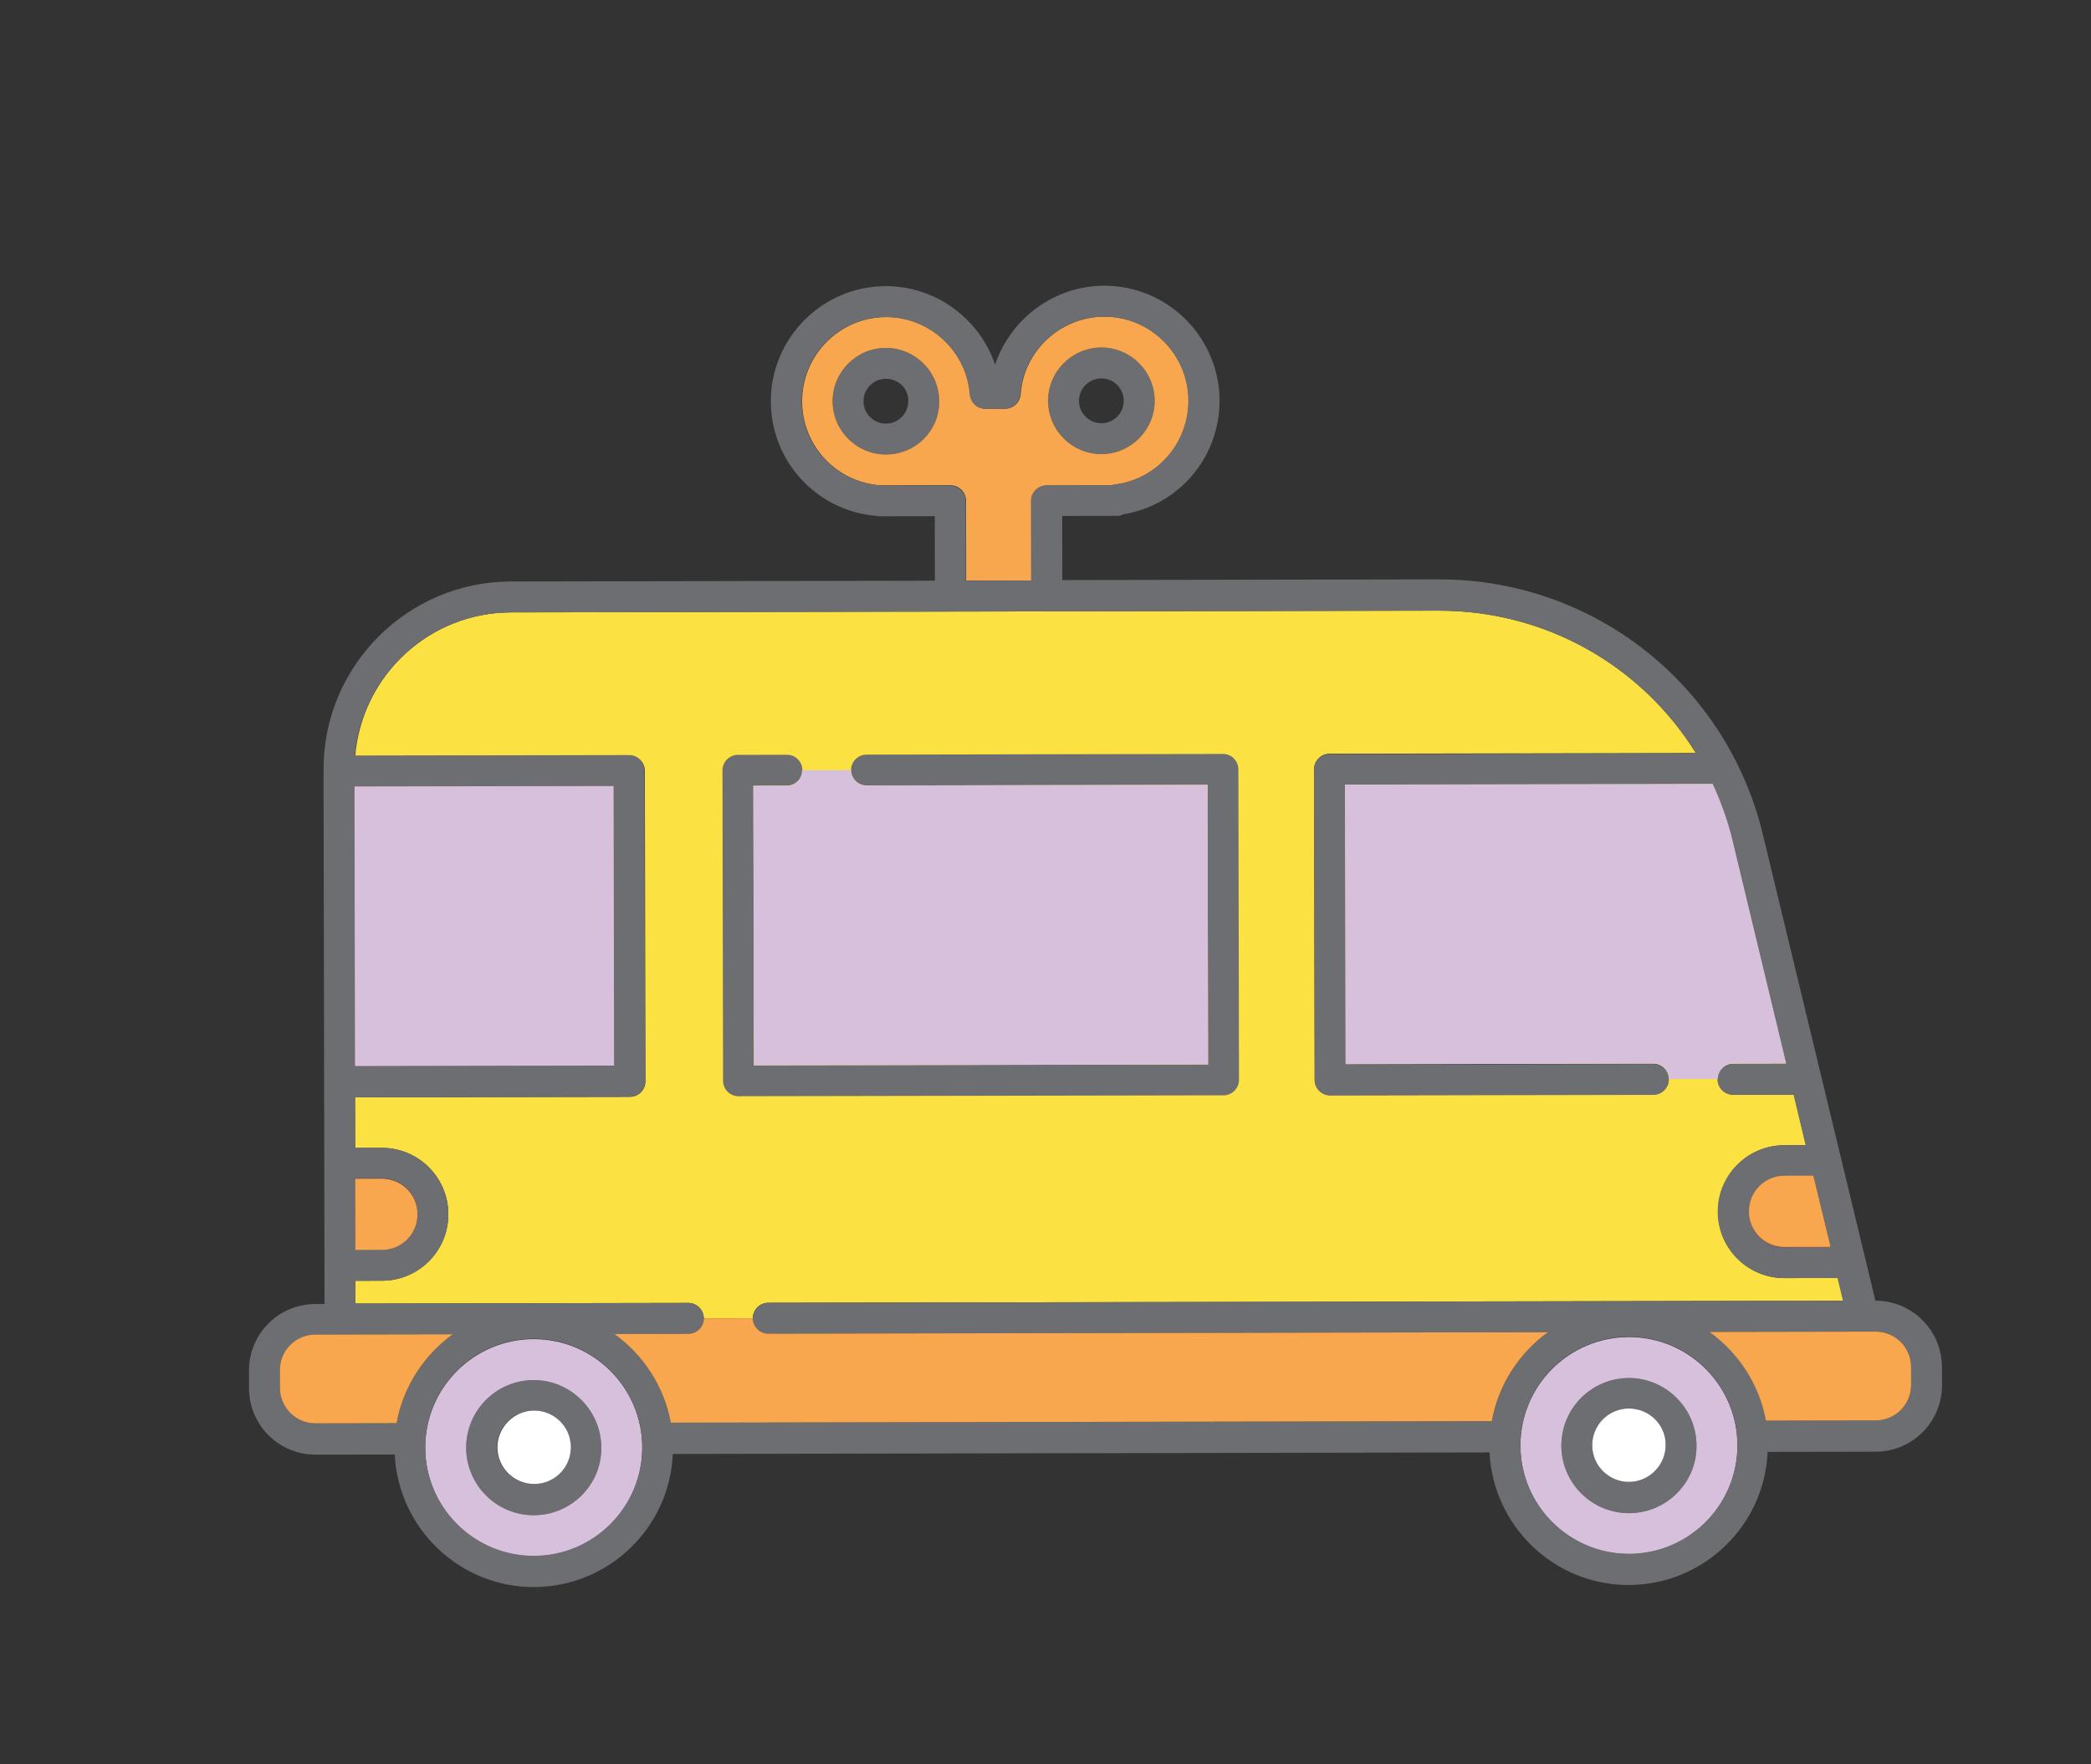 <?xml version="1.0" encoding="UTF-8" standalone="no"?><!DOCTYPE svg PUBLIC "-//W3C//DTD SVG 1.1//EN" "http://www.w3.org/Graphics/SVG/1.1/DTD/svg11.dtd"><svg width="100%" height="100%" viewBox="0 0 160 135" version="1.1" xmlns="http://www.w3.org/2000/svg" xmlns:xlink="http://www.w3.org/1999/xlink" xml:space="preserve" xmlns:serif="http://www.serif.com/" style="fill-rule:evenodd;clip-rule:evenodd;stroke-linejoin:round;stroke-miterlimit:2;"><rect x="0" y="0" width="160" height="135" fill="#333333" stroke="none"/><rect id="Page-1" serif:id="Page 1" x="-290" y="-1925" width="1920" height="3455" style="fill:none;"/><g id="Page-11" serif:id="Page 1"><g id="Layer-1" serif:id="Layer 1"><path d="M133.799,92.718c0.003,1.508 1.217,2.717 2.724,2.714l3.516,-0.007l-1.311,-5.464l-2.216,0.004c-1.507,0.003 -2.716,1.246 -2.713,2.753" style="fill:#f05e22;fill-rule:nonzero;"/><path d="M31.942,92.909c-0.003,-1.507 -1.217,-2.716 -2.724,-2.713l-2.039,0.004l0.011,5.437l2.038,-0.003c1.507,-0.003 2.717,-1.217 2.714,-2.725" style="fill:#f05e22;fill-rule:nonzero;"/><path d="M57.606,100.869c-0.001,-0.649 0.53,-1.183 1.18,-1.184l82.266,-0.155l-0.417,-1.742l-4.078,0.008c-2.807,0.005 -5.087,-2.267 -5.092,-5.073c-0.006,-2.808 2.266,-5.087 5.073,-5.092l1.654,-0.004l-0.923,-3.869l-4.639,0.008c-0.65,0.001 -1.183,-0.529 -1.184,-1.179c-0.002,-0.651 0.529,-1.183 1.179,-1.185l4.049,-0.007l-4.08,-16.954c-0.388,-1.565 -0.893,-3.042 -1.546,-4.459l-28.131,0.053l0.041,21.394l23.551,-0.044c0.65,-0.001 1.182,0.529 1.184,1.179c0.001,0.651 -0.53,1.183 -1.18,1.185l-24.733,0.046c-0.65,0.002 -1.183,-0.53 -1.184,-1.18l-0.045,-23.758c-0.001,-0.649 0.53,-1.182 1.18,-1.183l28.042,-0.053c-4.149,-6.671 -11.485,-10.912 -19.7,-10.897l-70.978,0.134c-6.264,0.012 -11.397,4.838 -11.917,10.986l20.98,-0.04c0.65,-0.001 1.183,0.53 1.184,1.179l0.045,23.758c0.001,0.65 -0.53,1.184 -1.18,1.185l-21.039,0.039l0.007,3.871l2.039,-0.004c2.807,-0.005 5.087,2.266 5.092,5.073c0.005,2.808 -2.266,5.087 -5.073,5.092l-2.039,0.004l0.004,1.743l25.471,-0.048c0.65,-0.001 1.183,0.53 1.184,1.18l3.753,-0.007Z" style="fill:#fce143;fill-rule:nonzero;"/><path d="M46.991,81.534l-19.828,0.037l-0.04,-21.393l19.828,-0.037l0.04,21.393Z" style="fill:#f05e22;"/><path d="M67.784,28.985c-0.946,0.002 -1.712,0.771 -1.711,1.718c0.002,0.945 0.772,1.712 1.717,1.71c0.946,-0.002 1.713,-0.772 1.711,-1.717c0.028,-0.945 -0.742,-1.713 -1.717,-1.711m0.011,5.792c-2.246,0.004 -4.082,-1.824 -4.086,-4.07c-0.004,-2.246 1.825,-4.081 4.07,-4.085c2.246,-0.005 4.082,1.824 4.086,4.069c0.034,2.246 -1.795,4.082 -4.07,4.086" style="fill:#6d6e71;fill-rule:nonzero;"/><path d="M84.272,28.955c-0.946,0.001 -1.712,0.771 -1.711,1.717c0.002,0.945 0.772,1.712 1.717,1.711c0.946,-0.002 1.713,-0.772 1.711,-1.718c-0.002,-0.945 -0.771,-1.712 -1.717,-1.71m0.011,5.791c-2.246,0.005 -4.081,-1.824 -4.086,-4.07c-0.004,-2.245 1.825,-4.081 4.071,-4.085c2.245,-0.004 4.081,1.824 4.085,4.07c0.004,2.245 -1.824,4.081 -4.07,4.085" style="fill:#6d6e71;fill-rule:nonzero;"/><path d="M93.625,83.811l-37.114,0.07c-0.65,0.001 -1.183,-0.53 -1.184,-1.18l-0.045,-23.758c-0.001,-0.65 0.53,-1.183 1.18,-1.184l3.752,-0.007c0.651,-0.002 1.183,0.53 1.185,1.18c0.001,0.65 -0.53,1.183 -1.18,1.184l-2.571,0.005l0.04,21.394l34.75,-0.065l-0.04,-21.395l-26.092,0.05c-0.65,0.001 -1.183,-0.53 -1.184,-1.18c-0.001,-0.65 0.53,-1.183 1.18,-1.184l27.274,-0.052c0.65,-0.001 1.183,0.53 1.184,1.18l0.045,23.757c0.001,0.651 -0.53,1.184 -1.18,1.185" style="fill:#6d6e71;fill-rule:nonzero;"/><path d="M60.218,60.115l-2.571,0.005l0.04,21.394l34.751,-0.065l-0.041,-21.395l-26.092,0.05c-0.65,0.001 -1.183,-0.53 -1.184,-1.179l-3.753,0.006c0.031,0.65 -0.5,1.183 -1.15,1.184" style="fill:#d6c0db;fill-rule:nonzero;"/><path d="M40.835,107.934c-1.566,0.003 -2.805,1.276 -2.802,2.813c0.003,1.566 1.276,2.804 2.812,2.801c1.537,-0.003 2.805,-1.275 2.803,-2.812c0.026,-1.536 -1.247,-2.805 -2.813,-2.802m0.015,8.008c-2.866,0.006 -5.176,-2.324 -5.181,-5.161c-0.005,-2.867 2.325,-5.176 5.162,-5.181c2.836,-0.006 5.175,2.324 5.181,5.161c0.034,2.837 -2.296,5.176 -5.162,5.181" style="fill:#6d6e71;fill-rule:nonzero;"/><path d="M40.85,115.941c-2.866,0.006 -5.176,-2.324 -5.181,-5.161c-0.005,-2.866 2.325,-5.176 5.162,-5.181c2.836,-0.006 5.175,2.324 5.181,5.161c0.035,2.837 -2.296,5.176 -5.162,5.181m-0.025,-13.475c-4.58,0.009 -8.297,3.74 -8.288,8.32c0.009,4.58 3.739,8.296 8.319,8.288c4.58,-0.009 8.296,-3.739 8.288,-8.32c-0.009,-4.58 -3.739,-8.296 -8.319,-8.288" style="fill:#d6c0db;fill-rule:nonzero;"/><path d="M43.678,110.735c-0.003,-1.566 -1.276,-2.805 -2.813,-2.802c-1.536,0.003 -2.804,1.277 -2.802,2.813c0.003,1.566 1.276,2.804 2.813,2.802c1.537,-0.003 2.805,-1.247 2.802,-2.813" style="fill:#fff;fill-rule:nonzero;"/><path d="M124.638,107.776c-1.566,0.003 -2.805,1.275 -2.802,2.813c0.003,1.565 1.276,2.804 2.812,2.801c1.537,-0.003 2.805,-1.276 2.803,-2.812c0.026,-1.537 -1.247,-2.805 -2.813,-2.802m0.015,8.008c-2.866,0.005 -5.175,-2.325 -5.181,-5.162c-0.005,-2.867 2.325,-5.175 5.162,-5.181c2.836,-0.005 5.175,2.325 5.181,5.162c0.034,2.836 -2.296,5.175 -5.162,5.181" style="fill:#6d6e71;fill-rule:nonzero;"/><path d="M124.653,115.784c-2.866,0.005 -5.176,-2.325 -5.181,-5.162c-0.005,-2.866 2.325,-5.175 5.161,-5.181c2.837,-0.005 5.176,2.325 5.181,5.162c0.035,2.836 -2.295,5.175 -5.161,5.181m-0.025,-13.475c-4.581,0.009 -8.297,3.739 -8.288,8.319c0.008,4.581 3.739,8.297 8.319,8.288c4.58,-0.009 8.296,-3.738 8.287,-8.319c-0.008,-4.581 -3.738,-8.296 -8.318,-8.288" style="fill:#d6c0db;fill-rule:nonzero;"/><path d="M124.638,107.776c-1.566,0.003 -2.805,1.275 -2.802,2.813c0.003,1.565 1.276,2.804 2.812,2.801c1.537,-0.003 2.805,-1.276 2.803,-2.812c0.026,-1.537 -1.247,-2.805 -2.813,-2.802" style="fill:#fff;fill-rule:nonzero;"/><path d="M84.283,34.746c-2.246,0.005 -4.081,-1.824 -4.086,-4.07c-0.004,-2.245 1.825,-4.081 4.071,-4.085c2.245,-0.004 4.081,1.824 4.085,4.07c0.004,2.245 -1.824,4.081 -4.07,4.085m-16.489,0.031c-2.245,0.004 -4.081,-1.824 -4.085,-4.07c-0.004,-2.246 1.824,-4.081 4.07,-4.085c2.246,-0.005 4.081,1.824 4.086,4.069c0.033,2.246 -1.795,4.082 -4.071,4.086m16.706,-10.551c-3.34,0.006 -6.171,2.612 -6.402,5.952c-0.057,0.621 -0.559,1.094 -1.18,1.095l-1.507,0.003c-0.62,0.001 -1.123,-0.47 -1.183,-1.092c-0.273,-3.337 -3.085,-5.933 -6.424,-5.926c-3.546,0.007 -6.436,2.908 -6.43,6.454c0.007,3.428 2.672,6.229 6.07,6.43l0.118,0l5.171,-0.01c0.651,-0.001 1.184,0.53 1.185,1.179l0.011,6.118l4.994,-0.01l-0.011,-6.087c-0.002,-0.65 0.529,-1.183 1.179,-1.185l4.994,-0.008c0.059,-0.031 0.148,-0.031 0.207,-0.06c3.25,-0.391 5.668,-3.144 5.661,-6.423c-0.006,-3.546 -2.908,-6.436 -6.453,-6.43" style="fill:#f9a74e;fill-rule:nonzero;"/><path d="M146.235,105.963c0.003,1.507 -1.206,2.721 -2.713,2.724l-8.363,0.015c-0.507,-2.777 -2.108,-5.197 -4.327,-6.788l11.731,-0.022l0.946,-0.002c1.507,-0.003 2.721,1.206 2.724,2.714l0.002,1.359Zm-21.576,12.924c-4.58,0.009 -8.311,-3.708 -8.319,-8.288c-0.009,-4.58 3.707,-8.311 8.288,-8.319c4.58,-0.008 8.31,3.707 8.318,8.287c0.009,4.581 -3.707,8.311 -8.287,8.32m-73.332,-10.028c-0.507,-2.776 -2.107,-5.196 -4.327,-6.788l5.674,-0.01c0.65,-0.001 1.181,-0.535 1.18,-1.185c-0.002,-0.649 -0.535,-1.181 -1.185,-1.18l-25.471,0.048l-0.004,-1.743l2.039,-0.004c2.808,-0.005 5.079,-2.284 5.073,-5.092c-0.005,-2.807 -2.285,-5.078 -5.092,-5.073l-2.039,0.004l-0.007,-3.871l21.01,-0.039c0.65,-0.001 1.181,-0.534 1.18,-1.185l-0.045,-23.787c-0.001,-0.65 -0.534,-1.18 -1.184,-1.179l-20.98,0.039c0.549,-6.118 5.682,-10.944 11.946,-10.955l70.978,-0.134c8.215,-0.016 15.551,4.225 19.701,10.925l-28.043,0.053c-0.65,0.001 -1.181,0.534 -1.179,1.185l0.044,23.758c0.002,0.649 0.535,1.18 1.184,1.179l24.733,-0.047c0.65,-0.001 1.181,-0.534 1.18,-1.184c-0.001,-0.65 -0.534,-1.181 -1.184,-1.18l-23.551,0.045l-0.04,-21.424l28.131,-0.052c0.653,1.417 1.187,2.893 1.545,4.459l4.08,16.954l-4.078,0.007c-0.65,0.001 -1.181,0.534 -1.18,1.184c0.002,0.65 0.535,1.181 1.184,1.18l4.64,-0.009l0.923,3.869l-1.655,0.004c-2.807,0.005 -5.078,2.284 -5.073,5.092c0.006,2.806 2.285,5.078 5.092,5.073l4.078,-0.008l0.417,1.742l-82.236,0.156c-0.65,0.001 -1.181,0.534 -1.18,1.183c0.002,0.651 0.535,1.182 1.185,1.18l59.66,-0.112c-2.213,1.6 -3.804,4.026 -4.301,6.804l-62.823,0.118Zm-10.471,10.185c-4.58,0.009 -8.31,-3.707 -8.319,-8.287c-0.008,-4.58 3.708,-8.311 8.288,-8.319c4.58,-0.009 8.311,3.708 8.319,8.288c0.009,4.58 -3.707,8.31 -8.288,8.318m-16.714,-10.133c-1.507,0.002 -2.721,-1.207 -2.724,-2.714l-0.002,-1.359c-0.003,-1.507 1.206,-2.721 2.713,-2.724l1.891,-0.004l8.629,-0.015c-2.214,1.599 -3.805,4.025 -4.302,6.805l-6.205,0.011Zm3.038,-18.74l2.039,-0.004c1.507,-0.003 2.721,1.206 2.723,2.713c0.003,1.507 -1.206,2.721 -2.713,2.724l-2.039,0.004l-0.01,-5.437Zm-0.057,-29.993l19.828,-0.037l0.04,21.393l-19.827,0.037l-0.041,-21.393Zm40.41,-23.036l-0.118,-0c-3.399,-0.2 -6.063,-3.002 -6.07,-6.43c-0.006,-3.546 2.884,-6.447 6.43,-6.454c3.339,-0.007 6.181,2.589 6.424,5.928c0.06,0.62 0.563,1.091 1.183,1.09l1.508,-0.002c0.62,-0.001 1.122,-0.475 1.179,-1.096c0.26,-3.34 3.062,-5.945 6.402,-5.951c3.545,-0.007 6.447,2.883 6.453,6.429c0.007,3.28 -2.441,6.033 -5.661,6.423c-0.089,-0 -0.148,0.03 -0.207,0.06l-4.994,0.009c-0.65,0.002 -1.181,0.534 -1.179,1.184l0.011,6.087l-4.994,0.01l-0.011,-6.087c-0.001,-0.65 -0.534,-1.182 -1.185,-1.181l-5.171,0.01l-0,-0.029Zm71.225,52.819l1.311,5.464l-3.516,0.007c-1.507,0.003 -2.721,-1.207 -2.724,-2.714c-0.003,-1.507 1.206,-2.721 2.713,-2.724l2.217,-0.004l-0.001,-0.029Zm4.747,9.565l-8.607,-35.65c-2.77,-11.519 -12.98,-19.567 -24.829,-19.545l-28.782,0.054l-0.009,-4.905l4.167,-0.008c0.177,-0 0.354,-0.03 0.502,-0.119c4.254,-0.688 7.379,-4.358 7.371,-8.702c-0.009,-4.845 -3.976,-8.797 -8.822,-8.789c-3.842,0.007 -7.176,2.526 -8.352,6.044c-1.188,-3.514 -4.532,-6.019 -8.373,-6.012c-4.847,0.009 -8.799,3.976 -8.789,8.822c0.008,4.61 3.561,8.415 8.113,8.761c0.088,0.03 0.177,0.029 0.265,0.029l4.167,-0.008l0.009,4.935l-32.445,0.061c-7.919,0.015 -14.349,6.469 -14.334,14.388l-0,0.148l0.077,40.748l-0.709,0.002c-2.807,0.005 -5.078,2.285 -5.073,5.092l0.002,1.36c0.005,2.806 2.285,5.078 5.092,5.072l6.058,-0.011c0.277,5.644 4.954,10.155 10.657,10.145c5.703,-0.011 10.393,-4.54 10.619,-10.185l62.497,-0.118c0.276,5.643 4.954,10.156 10.657,10.145c5.703,-0.01 10.393,-4.541 10.618,-10.185l8.274,-0.015c2.807,-0.006 5.078,-2.285 5.073,-5.093l-0.002,-1.359c-0.006,-2.836 -2.285,-5.107 -5.092,-5.102" style="fill:#6d6e71;fill-rule:nonzero;"/><path d="M138.758,89.961l-2.216,0.004c-1.507,0.003 -2.716,1.217 -2.713,2.724c0.002,1.506 1.216,2.715 2.723,2.713l3.517,-0.006l-1.311,-5.435Z" style="fill:#f9a74e;fill-rule:nonzero;"/><path d="M142.534,101.892l-11.731,0.022c2.219,1.591 3.819,4.011 4.327,6.789l8.392,-0.016c1.507,-0.003 2.716,-1.217 2.713,-2.724l-0.002,-1.359c-0.003,-1.508 -1.217,-2.717 -2.724,-2.714l-0.975,0.002Z" style="fill:#f9a74e;fill-rule:nonzero;"/><path d="M52.674,102.06l-5.674,0.011c2.22,1.592 3.82,4.011 4.327,6.788l62.823,-0.118c0.497,-2.779 2.088,-5.204 4.301,-6.805l-59.66,0.112c-0.65,0.002 -1.183,-0.529 -1.185,-1.179l-3.752,0.006c0.001,0.651 -0.53,1.184 -1.18,1.185" style="fill:#f9a74e;fill-rule:nonzero;"/><path d="M30.347,108.899c0.497,-2.779 2.088,-5.205 4.301,-6.805l-10.519,0.02c-1.507,0.003 -2.717,1.217 -2.714,2.723l0.003,1.36c0.003,1.507 1.217,2.716 2.723,2.714l6.206,-0.012Z" style="fill:#f9a74e;fill-rule:nonzero;"/><path d="M27.19,95.637l2.039,-0.003c1.507,-0.003 2.716,-1.217 2.713,-2.725c-0.002,-1.506 -1.216,-2.715 -2.723,-2.712l-2.039,0.003l0.01,5.437Z" style="fill:#f9a74e;fill-rule:nonzero;"/><path d="M46.991,81.534l-19.828,0.037l-0.04,-21.393l19.828,-0.037l0.04,21.393Z" style="fill:#d6c0db;"/><path d="M131.049,59.982l-28.131,0.053l0.04,21.393l23.551,-0.044c0.65,-0.001 1.183,0.53 1.184,1.18l3.753,-0.007c-0.001,-0.65 0.53,-1.183 1.18,-1.184l4.048,-0.008l-4.08,-16.953c-0.358,-1.536 -0.892,-3.013 -1.545,-4.43" style="fill:#d6c0db;fill-rule:nonzero;"/><g opacity="0.5"></g><g opacity="0.5"></g><g opacity="0.5"></g></g></g></svg>
